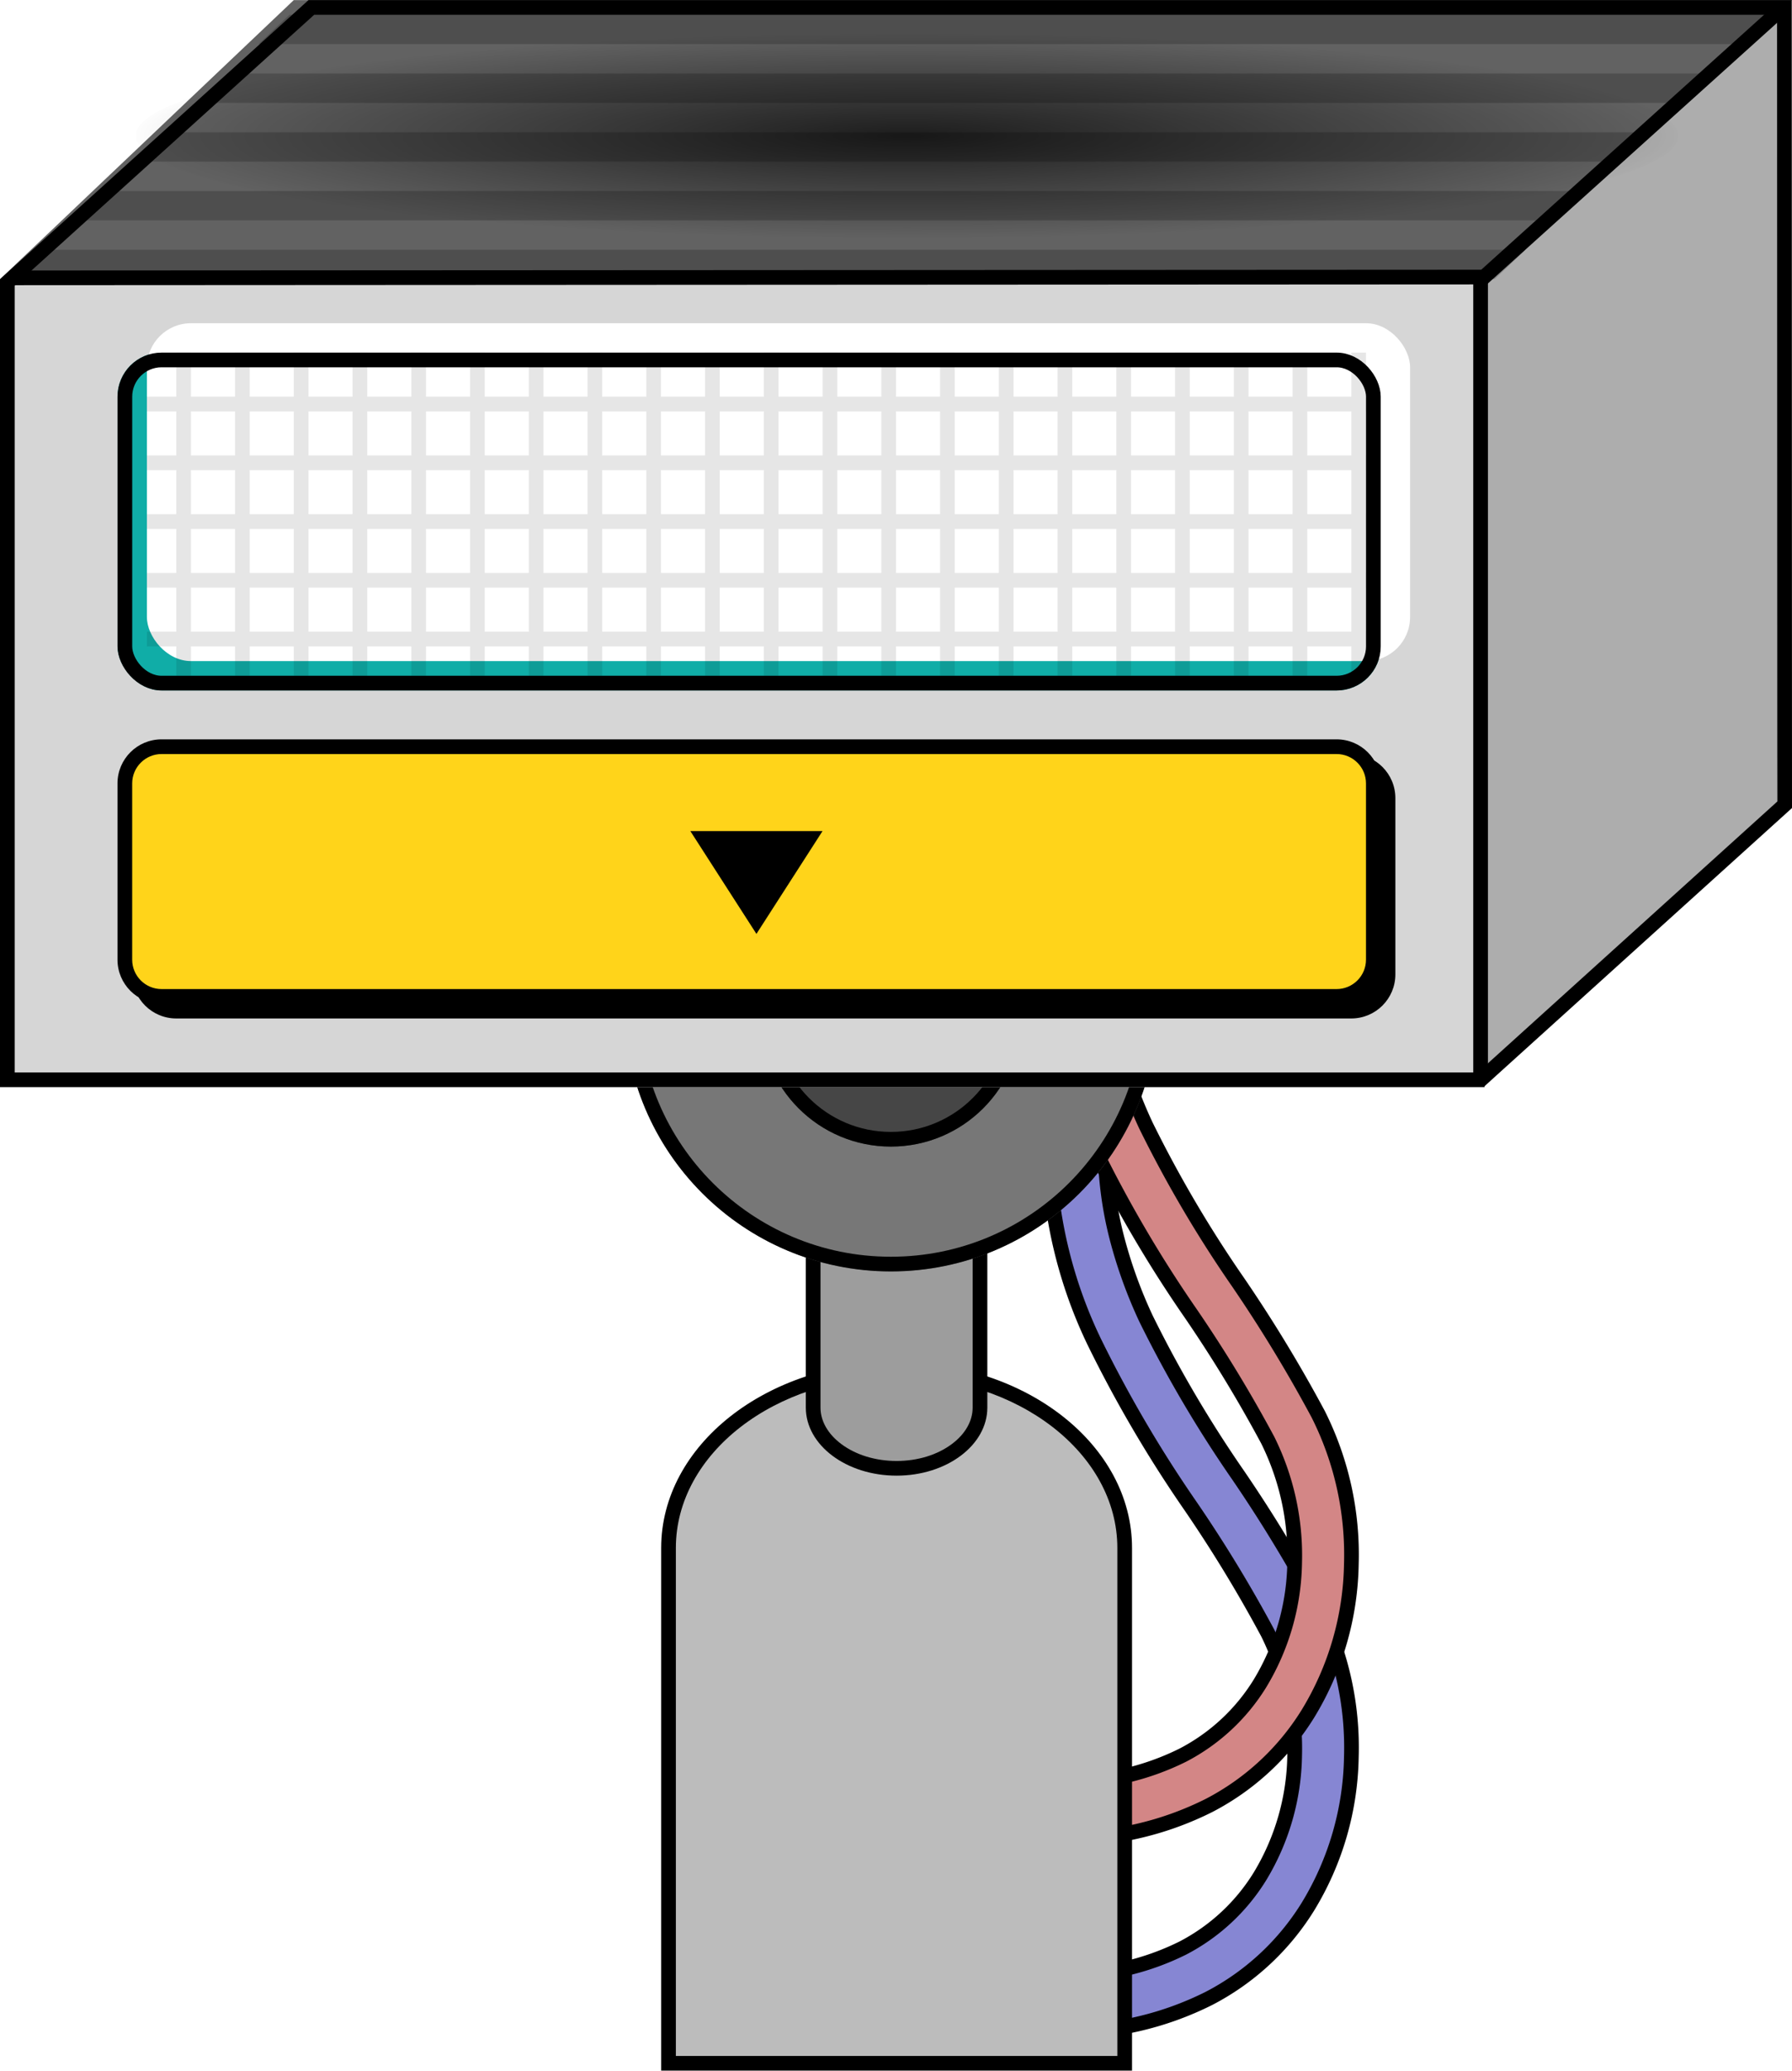 <svg xmlns="http://www.w3.org/2000/svg" xmlns:xlink="http://www.w3.org/1999/xlink" width="122.002" height="140.962" viewBox="0 0 122.002 140.962">
  <defs>
    <clipPath id="clip-path">
      <path id="パス_187489" data-name="パス 187489" d="M20,20H121L101,39H0Z" transform="translate(529.5 732.245)" fill="#626262"/>
    </clipPath>
    <clipPath id="clip-path-2">
      <rect width="198" height="25" fill="none"/>
    </clipPath>
    <filter id="長方形_158884" x="8.001" y="24.004" width="86" height="23" filterUnits="userSpaceOnUse">
      <feOffset dx="2" dy="-2" input="SourceAlpha"/>
      <feGaussianBlur result="blur"/>
      <feFlood flood-opacity="0.255" result="color"/>
      <feComposite operator="out" in="SourceGraphic" in2="blur"/>
      <feComposite operator="in" in="color"/>
      <feComposite operator="in" in2="SourceGraphic"/>
    </filter>
    <clipPath id="clip-path-3">
      <rect width="81" height="22" fill="none"/>
    </clipPath>
    <clipPath id="clip-path-4">
      <rect width="83" height="21" fill="none"/>
    </clipPath>
    <radialGradient id="radial-gradient" cx="0.5" cy="0.5" r="0.5" gradientUnits="objectBoundingBox">
      <stop offset="0"/>
      <stop offset="1" stop-opacity="0"/>
    </radialGradient>
  </defs>
  <g id="グループ_145777" data-name="グループ 145777" transform="translate(-530.247 -784.589)">
    <path id="パス_187490" data-name="パス 187490" d="M-15780.287,7972.65c-.155,0-.31,0-.465,0l.063-3.861.4,0a17.777,17.777,0,0,0,8.322-1.855,13.463,13.463,0,0,0,5.241-4.867,16.334,16.334,0,0,0,2.369-8.245,17.656,17.656,0,0,0-1.833-8.334,93.53,93.53,0,0,0-5.234-8.611,86.844,86.844,0,0,1-6.561-11.177,31.469,31.469,0,0,1-3.134-13.341h3.862a24.87,24.87,0,0,0,.758,6.082,31.9,31.9,0,0,0,2.022,5.645,83.712,83.712,0,0,0,6.28,10.671,97.893,97.893,0,0,1,5.446,8.974,21.279,21.279,0,0,1,2.254,10.188,20.2,20.2,0,0,1-2.953,10.192,17.268,17.268,0,0,1-6.728,6.245A21.57,21.57,0,0,1-15780.287,7972.65Z" transform="translate(16382.746 -7049.731)" fill="#8686d3" stroke="#000" stroke-width="1"/>
    <path id="パス_187490-2" data-name="パス 187490" d="M-15780.287,7972.65c-.155,0-.31,0-.465,0l.063-3.861.4,0a17.777,17.777,0,0,0,8.322-1.855,13.463,13.463,0,0,0,5.241-4.867,16.334,16.334,0,0,0,2.369-8.245,17.656,17.656,0,0,0-1.833-8.334,93.53,93.53,0,0,0-5.234-8.611,86.844,86.844,0,0,1-6.561-11.177,31.469,31.469,0,0,1-3.134-13.341h3.862a24.87,24.87,0,0,0,.758,6.082,31.9,31.9,0,0,0,2.022,5.645,83.712,83.712,0,0,0,6.28,10.671,97.893,97.893,0,0,1,5.446,8.974,21.279,21.279,0,0,1,2.254,10.188,20.2,20.2,0,0,1-2.953,10.192,17.268,17.268,0,0,1-6.728,6.245A21.57,21.57,0,0,1-15780.287,7972.65Z" transform="translate(16382.746 -7062.863)" fill="#d38686" stroke="#000" stroke-width="1"/>
    <g id="グループ_141965" data-name="グループ 141965" transform="translate(203.246 37.836)">
      <g id="合体_706" data-name="合体 706" transform="translate(404.071 887.714) rotate(180)" fill="#bcbcbc">
        <path d="M 16.03 47.731 C 7.467 47.731 0.5 42.281 0.5 35.583 L 0.5 0.5 L 31.556 0.5 L 31.556 35.583 C 31.556 42.281 24.591 47.731 16.03 47.731 Z" stroke="none"/>
        <path d="M 16.03 47.231 C 24.315 47.231 31.056 42.006 31.056 35.583 L 31.056 1 L 1 1 L 1 35.583 C 1 42.006 7.743 47.231 16.03 47.231 M 16.03 48.231 C 7.178 48.231 2.031250005529728e-06 42.566 2.031250005529728e-06 35.583 L 2.031250005529728e-06 2.6562499897409e-06 L 32.056 2.6562499897409e-06 L 32.056 35.583 C 32.056 42.566 24.881 48.231 16.03 48.231 Z" stroke="none" fill="#000"/>
      </g>
      <g id="合体_705" data-name="合体 705" transform="translate(381.863 817.085)" fill="#9d9d9d">
        <path d="M 6.179 29.625 C 3.047 29.625 0.499 27.77 0.499 25.49 L 0.499 0.5 L 11.857 0.5 L 11.857 25.49 C 11.857 27.77 9.31 29.625 6.179 29.625 Z" stroke="none"/>
        <path d="M 6.179 29.125 C 7.615 29.125 8.953 28.714 9.948 27.968 C 10.857 27.286 11.357 26.406 11.357 25.49 L 11.357 1 L 0.999 1 L 0.999 25.49 C 0.999 26.406 1.5 27.286 2.409 27.968 C 3.403 28.714 4.742 29.125 6.179 29.125 M 6.179 30.125 C 2.765 30.125 -0.001 28.051 -0.001 25.49 L -0.001 -4.140625151194399e-06 L 12.357 -4.140625151194399e-06 L 12.357 25.49 C 12.357 28.051 9.592 30.125 6.179 30.125 Z" stroke="none" fill="#000"/>
      </g>
      <g id="楕円形_2493" data-name="楕円形 2493" transform="translate(369.502 797.001)" fill="#777" stroke="#000" stroke-width="1">
        <circle cx="18.153" cy="18.153" r="18.153" stroke="none"/>
        <circle cx="18.153" cy="18.153" r="17.653" fill="none"/>
      </g>
      <g id="楕円形_2494" data-name="楕円形 2494" transform="translate(378.771 807.043)" fill="#464646" stroke="#000" stroke-width="1">
        <circle cx="8.883" cy="8.883" r="8.883" stroke="none"/>
        <circle cx="8.883" cy="8.883" r="8.383" fill="none"/>
      </g>
      <g id="グループ_141957" data-name="グループ 141957" transform="translate(-228.998 -56.241)">
        <g id="グループ_141956" data-name="グループ 141956">
          <rect id="長方形_158879" data-name="長方形 158879" width="101" height="55" transform="translate(556 822)" fill="#d6d6d6"/>
          <path id="パス_187485" data-name="パス 187485" d="M20,20H122L101,39H0Z" transform="translate(556 783)" fill="#626262"/>
          <path id="パス_187486" data-name="パス 187486" d="M1,0,21.288-18.7,21,36,1,55Z" transform="translate(656 822)" fill="#adadad"/>
        </g>
        <g id="合体_704" data-name="合体 704" transform="translate(-15657 7870)" fill="none">
          <path d="M16314-6993h-101v-55l21-19h100.975l.009-.008v.008h.017l-.017.015L16335-7012l-20.928,18.931v.067ZM16314-7048Z" stroke="none"/>
          <path d="M 16313.614 -6994.001 L 16334.001 -7012.442 L 16333.984 -7065.998 L 16234.386 -7065.998 L 16213.999 -7047.557 L 16213.999 -6994.001 L 16313.614 -6994.001 M 16314.073 -6993.001 L 16212.999 -6993.001 L 16212.999 -7048 L 16234.001 -7066.998 L 16334.976 -7066.998 L 16334.984 -7067.006 L 16334.984 -7066.998 L 16335.001 -7066.998 L 16334.984 -7066.983 L 16335.001 -7011.999 L 16314.073 -6993.068 L 16314.073 -6993.001 Z" stroke="none" fill="#000"/>
        </g>
        <path id="パス_187487" data-name="パス 187487" d="M-15656.32,7888.909l100.354-.053,20.426-18.41" transform="translate(16213 -7067)" fill="none" stroke="#000" stroke-width="1"/>
        <path id="パス_187488" data-name="パス 187488" d="M-15486.2,7888.856v54.655" transform="translate(16143 -7067)" fill="none" stroke="#000" stroke-width="1"/>
      </g>
      <g id="マスクグループ_140638" data-name="マスクグループ 140638" transform="translate(-201.998 -5.243)" opacity="0.2" clip-path="url(#clip-path)">
        <g id="リピートグリッド_103" data-name="リピートグリッド 103" transform="translate(526 749)" clip-path="url(#clip-path-2)">
          <g transform="translate(-524 -749)">
            <rect id="長方形_158883" data-name="長方形 158883" width="198" height="2" transform="translate(524 749)"/>
          </g>
          <g transform="translate(-524 -745)">
            <rect id="長方形_158883-2" data-name="長方形 158883" width="198" height="2" transform="translate(524 749)"/>
          </g>
          <g transform="translate(-524 -741)">
            <rect id="長方形_158883-3" data-name="長方形 158883" width="198" height="2" transform="translate(524 749)"/>
          </g>
          <g transform="translate(-524 -737)">
            <rect id="長方形_158883-4" data-name="長方形 158883" width="198" height="2" transform="translate(524 749)"/>
          </g>
          <g transform="translate(-524 -733)">
            <rect id="長方形_158883-5" data-name="長方形 158883" width="198" height="2" transform="translate(524 749)"/>
          </g>
          <g transform="translate(-524 -729)">
            <rect id="長方形_158883-6" data-name="長方形 158883" width="198" height="2" transform="translate(524 749)"/>
          </g>
          <g transform="translate(-524 -725)">
            <rect id="長方形_158883-7" data-name="長方形 158883" width="198" height="2" transform="translate(524 749)"/>
          </g>
        </g>
      </g>
      <g id="グループ_141960" data-name="グループ 141960" transform="translate(-203.998 -6.243)">
        <g data-type="innerShadowGroup">
          <rect id="長方形_158884-2" data-name="長方形 158884" width="86" height="23" rx="3" transform="translate(539 777)" fill="#10ada7"/>
          <g transform="matrix(1, 0, 0, 1, 531, 753)" filter="url(#長方形_158884)">
            <rect id="長方形_158884-3" data-name="長方形 158884" width="86" height="23" rx="3" transform="translate(8 24)" fill="#fff"/>
          </g>
          <g id="長方形_158884-4" data-name="長方形 158884" transform="translate(539 777)" fill="none" stroke="#000" stroke-width="1">
            <rect width="86" height="23" rx="3" stroke="none"/>
            <rect x="0.5" y="0.5" width="85" height="22" rx="2.5" fill="none"/>
          </g>
        </g>
        <g id="グループ_141959" data-name="グループ 141959" opacity="0.1">
          <g id="リピートグリッド_104" data-name="リピートグリッド 104" transform="translate(543 777)" clip-path="url(#clip-path-3)">
            <g transform="translate(-543 -777)">
              <rect id="長方形_158886" data-name="長方形 158886" width="1" height="29" transform="translate(543 777)"/>
            </g>
            <g transform="translate(-539 -777)">
              <rect id="長方形_158886-2" data-name="長方形 158886" width="1" height="29" transform="translate(543 777)"/>
            </g>
            <g transform="translate(-535 -777)">
              <rect id="長方形_158886-3" data-name="長方形 158886" width="1" height="29" transform="translate(543 777)"/>
            </g>
            <g transform="translate(-531 -777)">
              <rect id="長方形_158886-4" data-name="長方形 158886" width="1" height="29" transform="translate(543 777)"/>
            </g>
            <g transform="translate(-527 -777)">
              <rect id="長方形_158886-5" data-name="長方形 158886" width="1" height="29" transform="translate(543 777)"/>
            </g>
            <g transform="translate(-523 -777)">
              <rect id="長方形_158886-6" data-name="長方形 158886" width="1" height="29" transform="translate(543 777)"/>
            </g>
            <g transform="translate(-519 -777)">
              <rect id="長方形_158886-7" data-name="長方形 158886" width="1" height="29" transform="translate(543 777)"/>
            </g>
            <g transform="translate(-515 -777)">
              <rect id="長方形_158886-8" data-name="長方形 158886" width="1" height="29" transform="translate(543 777)"/>
            </g>
            <g transform="translate(-511 -777)">
              <rect id="長方形_158886-9" data-name="長方形 158886" width="1" height="29" transform="translate(543 777)"/>
            </g>
            <g transform="translate(-507 -777)">
              <rect id="長方形_158886-10" data-name="長方形 158886" width="1" height="29" transform="translate(543 777)"/>
            </g>
            <g transform="translate(-503 -777)">
              <rect id="長方形_158886-11" data-name="長方形 158886" width="1" height="29" transform="translate(543 777)"/>
            </g>
            <g transform="translate(-499 -777)">
              <rect id="長方形_158886-12" data-name="長方形 158886" width="1" height="29" transform="translate(543 777)"/>
            </g>
            <g transform="translate(-495 -777)">
              <rect id="長方形_158886-13" data-name="長方形 158886" width="1" height="29" transform="translate(543 777)"/>
            </g>
            <g transform="translate(-491 -777)">
              <rect id="長方形_158886-14" data-name="長方形 158886" width="1" height="29" transform="translate(543 777)"/>
            </g>
            <g transform="translate(-487 -777)">
              <rect id="長方形_158886-15" data-name="長方形 158886" width="1" height="29" transform="translate(543 777)"/>
            </g>
            <g transform="translate(-483 -777)">
              <rect id="長方形_158886-16" data-name="長方形 158886" width="1" height="29" transform="translate(543 777)"/>
            </g>
            <g transform="translate(-479 -777)">
              <rect id="長方形_158886-17" data-name="長方形 158886" width="1" height="29" transform="translate(543 777)"/>
            </g>
            <g transform="translate(-475 -777)">
              <rect id="長方形_158886-18" data-name="長方形 158886" width="1" height="29" transform="translate(543 777)"/>
            </g>
            <g transform="translate(-471 -777)">
              <rect id="長方形_158886-19" data-name="長方形 158886" width="1" height="29" transform="translate(543 777)"/>
            </g>
            <g transform="translate(-467 -777)">
              <rect id="長方形_158886-20" data-name="長方形 158886" width="1" height="29" transform="translate(543 777)"/>
            </g>
            <g transform="translate(-463 -777)">
              <rect id="長方形_158886-21" data-name="長方形 158886" width="1" height="29" transform="translate(543 777)"/>
            </g>
          </g>
          <g id="リピートグリッド_105" data-name="リピートグリッド 105" transform="translate(541 778)" clip-path="url(#clip-path-4)">
            <g transform="translate(-539 -780)">
              <rect id="長方形_158888" data-name="長方形 158888" width="113" height="1" transform="translate(539 782)"/>
            </g>
            <g transform="translate(-539 -776)">
              <rect id="長方形_158888-2" data-name="長方形 158888" width="113" height="1" transform="translate(539 782)"/>
            </g>
            <g transform="translate(-539 -772)">
              <rect id="長方形_158888-3" data-name="長方形 158888" width="113" height="1" transform="translate(539 782)"/>
            </g>
            <g transform="translate(-539 -768)">
              <rect id="長方形_158888-4" data-name="長方形 158888" width="113" height="1" transform="translate(539 782)"/>
            </g>
            <g transform="translate(-539 -764)">
              <rect id="長方形_158888-5" data-name="長方形 158888" width="113" height="1" transform="translate(539 782)"/>
            </g>
            <g transform="translate(-539 -760)">
              <rect id="長方形_158888-6" data-name="長方形 158888" width="113" height="1" transform="translate(539 782)"/>
            </g>
          </g>
        </g>
      </g>
      <g id="グループ_141966" data-name="グループ 141966" transform="translate(-119.002 26.328)">
        <g id="パス_200010" data-name="パス 200010" transform="translate(455.002 771.758)">
          <path d="M 83 17.5 L 3 17.5 C 1.622 17.5 0.5 16.378 0.5 15 L 0.5 3 C 0.5 1.622 1.622 0.5 3 0.5 L 83 0.5 C 84.379 0.5 85.5 1.622 85.5 3 L 85.5 15 C 85.5 16.378 84.379 17.5 83 17.5 Z" stroke="none"/>
          <path d="M 3 1 C 1.897 1 1 1.897 1 3 L 1 15 C 1 16.103 1.897 17 3 17 L 83 17 C 84.103 17 85 16.103 85 15 L 85 3 C 85 1.897 84.103 1 83 1 L 3 1 M 3 0 L 83 0 C 84.657 0 86 1.343 86 3 L 86 15 C 86 16.657 84.657 18 83 18 L 3 18 C 1.343 18 0 16.657 0 15 L 0 3 C 0 1.343 1.343 0 3 0 Z" stroke="none" fill="#000"/>
        </g>
        <g id="パス_200008" data-name="パス 200008" transform="translate(454.002 770.757)" fill="#ffd41a">
          <path d="M 83 17.5 L 3 17.5 C 1.622 17.5 0.5 16.378 0.5 15 L 0.5 3 C 0.5 1.622 1.622 0.5 3 0.5 L 83 0.5 C 84.379 0.5 85.5 1.622 85.5 3 L 85.5 15 C 85.5 16.378 84.379 17.5 83 17.5 Z" stroke="none"/>
          <path d="M 3 1 C 1.897 1 1 1.897 1 3 L 1 15 C 1 16.103 1.897 17 3 17 L 83 17 C 84.103 17 85 16.103 85 15 L 85 3 C 85 1.897 84.103 1 83 1 L 3 1 M 3 0 L 83 0 C 84.657 0 86 1.343 86 3 L 86 15 C 86 16.657 84.657 18 83 18 L 3 18 C 1.343 18 0 16.657 0 15 L 0 3 C 0 1.343 1.343 0 3 0 Z" stroke="none" fill="#000"/>
        </g>
        <path id="パス_200009" data-name="パス 200009" d="M4.5,0,9,7H0Z" transform="translate(502.002 784.001) rotate(-180)"/>
      </g>
      <ellipse id="楕円形_2498" data-name="楕円形 2498" cx="52.5" cy="7" rx="52.5" ry="7" transform="translate(336.254 749)" opacity="0.7" fill="url(#radial-gradient)" style="mix-blend-mode: multiply;isolation: isolate"/>
    </g>
  </g>
</svg>
